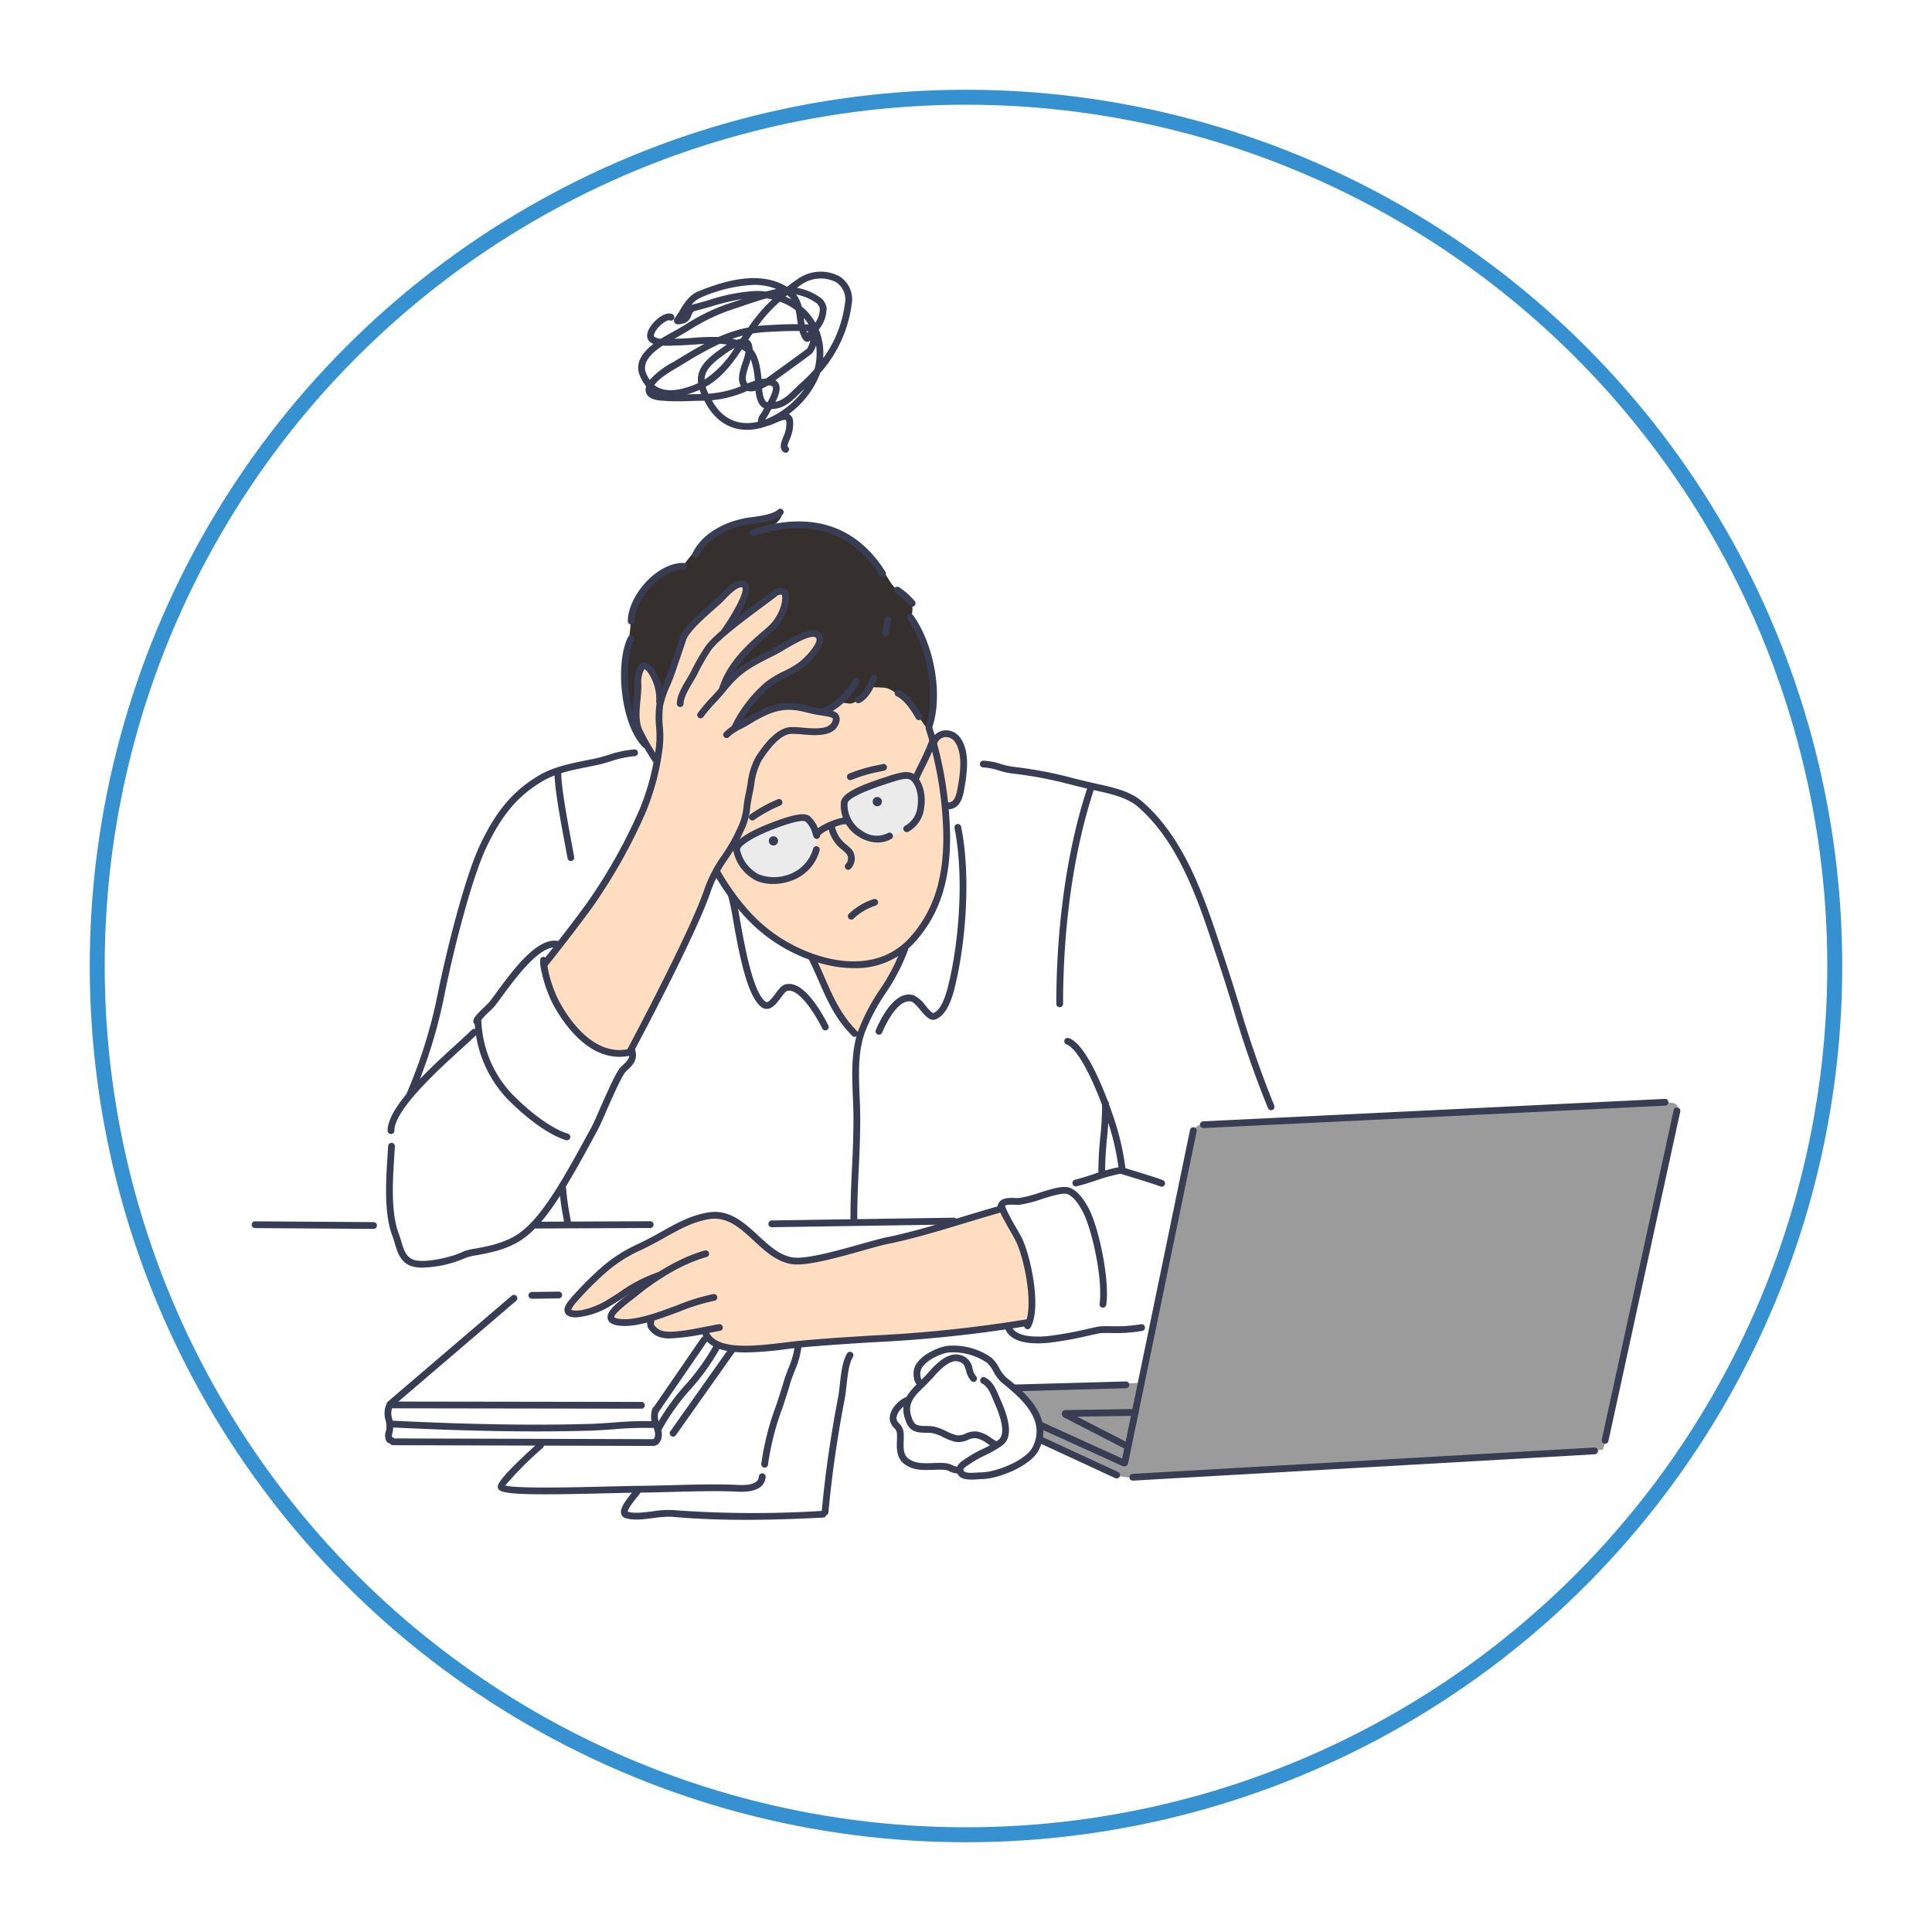 <svg xmlns="http://www.w3.org/2000/svg" xmlns:xlink="http://www.w3.org/1999/xlink" width="387.47" height="387.47" viewBox="0 0 387.47 387.47">
  <defs>
    <filter id="楕円形_122" x="0" y="0" width="387.47" height="387.47" filterUnits="userSpaceOnUse">
      <feOffset dy="3" input="SourceAlpha"/>
      <feGaussianBlur stdDeviation="6" result="blur"/>
      <feFlood flood-color="#212240" flood-opacity="0.18"/>
      <feComposite operator="in" in2="blur"/>
      <feComposite in="SourceGraphic"/>
    </filter>
    <clipPath id="clip-path">
      <rect id="長方形_7287" data-name="長方形 7287" width="286.514" height="250.329" fill="none"/>
    </clipPath>
  </defs>
  <g transform="matrix(1, 0, 0, 1, 0, 0)" filter="url(#楕円形_122)">
    <g id="楕円形_122-2" data-name="楕円形 122" transform="translate(18 15)" fill="#fff" stroke="#3591d0" stroke-width="3">
      <circle cx="175.735" cy="175.735" r="175.735" stroke="none"/>
      <circle cx="175.735" cy="175.735" r="174.235" fill="none"/>
    </g>
  </g>
  <g id="グループ_7704" data-name="グループ 7704" transform="translate(50.478 54.48)">
    <g id="グループ_6868" data-name="グループ 6868" clip-path="url(#clip-path)">
      <path id="パス_25315" data-name="パス 25315" d="M134.525,216.139a18.892,18.892,0,0,0,1.854-1.759c1.766-2.355,4.928-5.575,6.594-8.075a129.934,129.934,0,0,0,13.33-24.873,33.391,33.391,0,0,0,1.066-5.311s-3.287-4.178-3.913-6.678c-1.419-5.675-.322-13.157,2.243-18.285,2.865-5.729,8.913-10.186,14.922-11.988,3.922-1.177,6.783-2.49,10.781-.777,4.109,1.761,7.04,7.948,9.833,11.3,1.713,2.055,4.326,3.285,6.642,4.571a60.088,60.088,0,0,1,8.108,5.952,14.682,14.682,0,0,1,4.767,6.629c.214.538,1.814,4.829,1.814,4.829a10.48,10.48,0,0,1,.922-.762,3.206,3.206,0,0,1,4.528,1.025c1.47,1.96,1.274,8.172.115,11.2a3.119,3.119,0,0,1-2.569,2.15s.1,2.766.1,3.392a54.739,54.739,0,0,1-.41,8.992c-1.215,8.5-3.353,16.749-7.8,23.869a72.389,72.389,0,0,1-6.383,9.056c-.856,1-2.265,2.139-3.709,1.9-2.448-.408-3.991-2.14-6.038-3.278-6.791-3.773-11.781-10.831-18.112-15.352-1.6-1.14-5.415-5.434-7.417-5.434-.327,0-.723,1.357-.863,1.639-.852,1.705-1.666,3.341-2.415,5.089-1.821,4.25-4.86,7.924-6.555,12.162a57.294,57.294,0,0,1-4.429,7.279,25.048,25.048,0,0,1-4.369-.379c-4.989-1.247-9.731-8.451-11.366-12.92s-1.269-5.159-1.269-5.159" transform="translate(-76.136 -77.88)" fill="#ffddc0" fill-rule="evenodd"/>
      <path id="パス_25316" data-name="パス 25316" d="M233.066,432.849s-2.886.81-3.709,1.029c-2.825.749-5.557,1.686-8.289,2.659-6.032,2.148-11.507,2.755-17.609,4.677-2.575.81-7.756,2.19-10.462,2.245-4.1.083-5.758-1.781-8.9-4.483-1.841-1.581-3.577-3.773-6.044-4.439a10.987,10.987,0,0,0-7.732.557c-2.5,1.013-5.368,3.023-8.441,4.723-4.527,2.5-9.229,5.03-11.663,8.376-1.079,1.485-3.225,2.625-4.122,4.26-.246.447.156,1.246.681,1.727.607.557,2.093,0,2.74-.23a41.353,41.353,0,0,0,5.914-2.642c.6-.324,4.376-2.549,4.376-2.549s-5.674,4.652-4.735,6.518c.866,1.718,7.179-.167,7.179-.167s1.044,2.974,2.54,3.141a30.232,30.232,0,0,0,8.693-.847s.767,1.833,1.385,2.125c1.961.932,2.223,1.391,4.4,1.556,6.949.531,12.033-1.011,18.918-1.416,7.274-.429,16.953-1.054,23.159-1.437,6.071-.376,17.357-2.533,17.357-2.533s.6-6.813.431-7.938a40,40,0,0,0-2.594-8.87,33.784,33.784,0,0,0-3.462-6.043" transform="translate(-82.661 -245.039)" fill="#ffddc0" fill-rule="evenodd"/>
      <path id="パス_25317" data-name="パス 25317" d="M115.255,220.3s-6.586,1.784-10.965,2.866-10.246,2.494-13.6,5.292c-5.316,4.43-8.329,11.7-10.945,17.98-1.88,4.513-2.3,9.378-3.769,14.22-.778,2.559-2.016,9.512-2.945,13.4A120.05,120.05,0,0,1,68.1,289.469l-3.181,4.157s-.666,4-.826,6.232c-.272,3.823-.945,12.812.418,16.448,1,2.657,1.09,6.548,4.4,7.493,4.118,1.177,8.881-1.9,12.908-2.707,4.329-.866,7.515-2.107,10.735-5.363,6.176-6.245,11.057-16.664,14.4-23.351,1.267-2.537,3.241-5.685,4.332-8.142a29.8,29.8,0,0,0,.61-3.144s-4.916.021-6.145-.471c-4.346-1.739-6.8-5.812-8.811-9.827a63.088,63.088,0,0,1-2.322-7.129l5.485-7.1s10.257-16,14.345-24.173c1.271-2.542,2.864-9.709,2.864-9.709Z" transform="translate(-36.053 -124.713)" fill="#fff" fill-rule="evenodd"/>
      <path id="パス_25318" data-name="パス 25318" d="M174.066,278.091s-2.783,5.858-2.957,6.376c-1.411,4.234-3.415,7.591-5.413,11.586-2.694,5.388-6.184,12.66-9.256,17.726-3.992,6.582-7.622,10.916-11.415,17.744-1.194,2.149-2.189,9.219-2.189,9.219l1.371,7.677,4.659.387,17.8-.318s4.441-1.824,7.361-1.859a5.548,5.548,0,0,1,4.319,1.719l42.918-.058,10.011-3.062a38.251,38.251,0,0,1,3.357,6.457c1.2,3.322,2.517,7.639,2.517,10.411a55.1,55.1,0,0,1-.635,6.072l-4.207.834a10.205,10.205,0,0,0,3.294,2.381c1.469.436,5.875.068,8.933-.361,2.512-.351,5.037-1.426,7.181-1.426,3.3,0,9.684-.048,9.684-.048s1.776-8.421,2.218-10.368c.591-2.6,3.437-18.018,3.437-18.018L254.9,337.4l-3.553,1.172s.058-3.922.2-4.677c.45-2.338.821-8.669.821-8.669s-16.3-24.38-28.356-30.407c-2.216-1.109-4.37-3.044-6.746-3.52-.256-.051-5.535,2.237-5.535,2.237s-2.216,4.444-2.53,5.279c-.959,2.558-3.4,4.9-4.472,7.406-.289.673-2.347,4.362-2.347,4.362a25.29,25.29,0,0,1-3.886-4.4c-2.282-3.449-5-11.033-5-11.033s-5.354-2.842-7.352-3.841c-4.678-2.339-12.077-13.218-12.077-13.218" transform="translate(-80.861 -157.429)" fill="#fff" fill-rule="evenodd"/>
      <path id="パス_25319" data-name="パス 25319" d="M300.179,267.832c0-1.94-.069-1.125,2.146-4.631a78.669,78.669,0,0,0,6.233-11.532c1.272-3.244.533-15.644.533-15.644a2.557,2.557,0,0,0,2.5-1.725c.373-1.3,1.109-6.776,1.109-6.776s3.377-.082,4.148-.082a37.556,37.556,0,0,1,5.234.965c2.8.473,5.335.727,7.743,1.375,7.3,1.966,14.988,2.752,18.725,6.119,3.794,3.418,6.91,10.935,9.686,15.1,2.334,3.5,5.09,12.63,6.529,16.629,2.128,5.911,2.927,9.533,5.05,15.475.407,1.14,5.156,15.746,5.156,15.746s-2.8.41-6.2.558c-4.191.182-9.216.2-10.042,1.328-.307.42-2.494,12.64-2.494,12.64l-11.824-4.805-.948-5.633-2.13-5.579s-4.22-1.338-5.685-1.965a30.172,30.172,0,0,1-7.116-4.631c-10.652-8.877-17.382-14.448-23.385-26.453Z" transform="translate(-169.933 -128.756)" fill="#fff" fill-rule="evenodd"/>
      <path id="パス_25320" data-name="パス 25320" d="M233.452,154.9s.935-3.978,1.066-4.629c.695-3.477-.066-6.005-.9-9.436-.574-2.357-3.6-8.492-3.6-8.492s.747-2.358-.151-3.385a24.149,24.149,0,0,0-2.992-2.6c-1.36-1.118-2.439-4.42-5.258-6.769-3.341-2.783-7.935-5.746-12.219-5.746-1.476,0-9.021,1.212-7.763.482,2.677-1.553,2.758-3.186,2.222-3.186-.24,0-3.03,1.141-3.266,1.178a38.164,38.164,0,0,0-8.247,2.141c-4.112,1.762-7.981,7.4-7.981,7.4a4.038,4.038,0,0,0-1.731.3c-3.078,1.368-4.118.673-5.736,3.64-.889,1.629-2.685,3.765-2.856,5.541-.325,3.359-.913,7.969-1.278,13.23a24.333,24.333,0,0,0,1.451,8.744,14.315,14.315,0,0,0,1.414,2.767s-1.072-4.455-1.042-4.849c.186-2.408.15-4.8.45-7.194.116-.93.361-3.111,1.8-2.248,1.566.939,1.926,3.147,2.57,4.689.057.138.669,1.734.706,1.734.428,0,3.23-9.772,3.925-11.46.771-1.874,6.282-7.421,8.266-9.075,1.09-.908,1.583-1.866,3.095-1.946.8-.043,1.048.974,1.028,1.541a14.459,14.459,0,0,1-1.8,5.4c-.192.407-.377.817-.578,1.221-.1.206,4.076-3.624,6.872-5.46.669-.439,2.419-1.738,3.275-1.348.994.451.379,2.855.193,3.468-1.183,3.906-4.028,4.992-6.76,7.894-.718.762-2.556,3.124-3.159,3.968-.249.348-1.212,2.718-1.212,2.718s6.547-4.786,7.017-5c1.727-.771,3.126-2,6.042-3.1,1.122-.42,2.894-1.76,4.135-1.569.595.092,1.48.826,1.47,1.1-.058,1.689-2.491,4.145-3.678,5.157-2.688,2.293-4.716,1.928-7.381,4.212a35.647,35.647,0,0,0-3.895,4.629c-.092.122-2.021,3.527-2.021,3.527a22.218,22.218,0,0,0,3.05-1.763,14.205,14.205,0,0,1,6.025-2.131,13.723,13.723,0,0,1,6.209.625,9.413,9.413,0,0,0,2.718.4l2.719-2.021a10.676,10.676,0,0,0,2.274.354c1.964-.393,4.082-3.293,4.082-3.293s2.385.039,2.918.146c3.392.678,8.508,8.488,8.508,8.488" transform="translate(-97.789 -62.921)" fill="#352f2d" fill-rule="evenodd"/>
      <path id="パス_25321" data-name="パス 25321" d="M224.284,258.883c-1.336,1.371,2.223,4.633,3.417,5.351,3.045,1.826,7.9.453,10.31-1.953,2.024-2.024,3.573-8.368-.664-9.215a8.272,8.272,0,0,0-3.358.546,21.312,21.312,0,0,0-9.7,5.272" transform="translate(-126.802 -143.233)" fill="#ebebeb" fill-rule="evenodd"/>
      <path id="パス_25322" data-name="パス 25322" d="M274.259,238.391c-1.241.608.053,3.656.625,4.569a6.51,6.51,0,0,0,7.732,2.851c3.907-1.465,6.728-3.646,6.209-8.318-.108-.965-.655-3.692-1.914-3.945-3.293-.658-8.109,1.788-10.817,3.593-.512.341-1.339,1.006-1.835,1.25" transform="translate(-154.966 -132.151)" fill="#ebebeb" fill-rule="evenodd"/>
      <path id="パス_25323" data-name="パス 25323" d="M366.373,440.24s-18.827,1.067-25.027,1.067c-1.746,0-9.426.05-9.426.05L331.814,444s25.4,12.972,29.115,14.646c3.908,1.762,14.781-.407,22.444-.407,7.535,0,22.683-1.246,35.735-2.034,20.726-1.252,39.534-2.3,39.711-2.562,1.051-1.576,15.036-67.825,15.036-67.825.245-2.377-1.69-1.664-5.654-1.647-8.6.036-26.7,1.194-44.128,2.075-21.619,1.093-42.313,1.949-43.764,1.949-2.347,0-3.082.438-3.7,1.707Z" transform="translate(-187.842 -217.418)" fill="#9b9b9b" fill-rule="evenodd"/>
      <path id="パス_25324" data-name="パス 25324" d="M62.852,493.837c1.751-.052-.583,8.222.434,6.942.51-.64,20.783.555,20.783.555,3.022.03,9.371.088,9.371.088s-8.2,8.178-7.81,8.519c.7.607,4.061,1.335,10.6,1.007,3.954-.2,16.7-.291,16.7-.291s-3.37,4.22-2.59,4.759c1.54,1.067,4.788,0,8.743.056,5.281.072,11.4.822,17.149.805a109.783,109.783,0,0,0,14.14-.915c.426-.157,2.066-15.416,3.833-25.487a33.187,33.187,0,0,1,2.683-9.112s-24.849,2.608-24.975,2.2c0,0-1.838-.669-2.179-.871a30.111,30.111,0,0,1-3.675-3.255,13.659,13.659,0,0,1-2.209.386c-1.85-.082-4.155.4-5.961.316-2.5-.112-2.665-3.051-2.665-3.051s-4.364,1.445-5.5.844c-1.717-.909-2.82-.768-1.9-2.423.094-.169,3.832-4.233,3.763-4.359a35.226,35.226,0,0,0-3.246,2.211,13.485,13.485,0,0,1-4.45,2.153c-1.064.332-3.055,1.49-3.944.964-1.011-.6-1.415-1.247-.75-2.37.235-.4,1.779-2.2,1.779-2.2s-9.16-.168-11.873.527a8.364,8.364,0,0,0-2.51,1.59" transform="translate(-35.581 -266.38)" fill="#fff" fill-rule="evenodd"/>
      <path id="パス_25325" data-name="パス 25325" d="M126.936,507.49l.47.236Z" transform="translate(-71.859 -287.294)" fill="#d7d7d7" fill-rule="evenodd"/>
      <path id="パス_25326" data-name="パス 25326" d="M128.018,505.254l.94-.47Z" transform="translate(-72.472 -285.762)" fill="#d7d7d7" fill-rule="evenodd"/>
      <path id="パス_25327" data-name="パス 25327" d="M302.374,504.884s-.729-3.15-.073-3.951a9.306,9.306,0,0,1,6.953-3.221,12.225,12.225,0,0,1,6.111,1.72c1.489.744,2.016,2.54,3.038,3.732,3.171,3.7,10.721,8.648,7.172,14.455a8.949,8.949,0,0,1-2.305,2.341c-2.222,1.636-7.377,4.022-10.21,3.55-2.351-.391-4.291-1.5-6.733-1.9-2.176-.363-5.233.4-6.953-1.317-1.391-1.391-.614-3.585-.951-5.27a4.2,4.2,0,0,0-1.025-1.5c-.656-.82-.193-2.813.292-3.623.89-1.482,2.5-2.412,3.549-3.806.266-.354,1.135-1.208,1.135-1.208" transform="translate(-168.175 -281.75)" fill="#fff" fill-rule="evenodd"/>
      <path id="パス_25328" data-name="パス 25328" d="M241.489,258.194a24.462,24.462,0,0,1-5.514-.668,32.6,32.6,0,0,1-16.572-9.918,47.34,47.34,0,0,1-6.075-8.536.679.679,0,0,1,1.2-.642,46.833,46.833,0,0,0,5.878,8.26,31.251,31.251,0,0,0,15.88,9.514c4.811,1.123,11.585,1.291,16.527-4.263,4.633-5.2,6.734-11.754,6.612-20.615a74.606,74.606,0,0,0-3.518-21.092.679.679,0,0,1,1.289-.424,75.989,75.989,0,0,1,3.587,21.5c.128,9.222-2.083,16.065-6.954,21.538a15.892,15.892,0,0,1-12.337,5.35" transform="translate(-120.721 -118.51)" fill="#383d54"/>
      <path id="パス_25329" data-name="パス 25329" d="M270.444,264.179a.679.679,0,0,1-.516-1.12,1.632,1.632,0,0,0,.243-2,9.449,9.449,0,0,0-.956-.895,7.425,7.425,0,0,1-2.8-4.572.679.679,0,1,1,1.318-.327,6.136,6.136,0,0,0,2.361,3.866,10.765,10.765,0,0,1,1.086,1.022,2.944,2.944,0,0,1-.223,3.785.676.676,0,0,1-.516.238" transform="translate(-150.809 -144.217)" fill="#383d54"/>
      <path id="パス_25330" data-name="パス 25330" d="M276.256,294.087a.679.679,0,0,1-.5-1.141,12.958,12.958,0,0,1,4.954-2.954.679.679,0,0,1,.478,1.272,11.685,11.685,0,0,0-4.437,2.606.677.677,0,0,1-.5.217" transform="translate(-156.006 -164.142)" fill="#383d54"/>
      <path id="パス_25331" data-name="パス 25331" d="M230.511,248.055a.679.679,0,0,1-.421-1.212,28.9,28.9,0,0,1,5.381-2.982l.114-.052a.679.679,0,0,1,.569,1.233l-.114.053a28.412,28.412,0,0,0-5.11,2.815.676.676,0,0,1-.419.146" transform="translate(-130.109 -137.986)" fill="#383d54"/>
      <path id="パス_25332" data-name="パス 25332" d="M275.824,230.8a.679.679,0,0,1-.28-1.3,30.737,30.737,0,0,1,5.972-1.745c.333-.071.606-.129.8-.176a.679.679,0,1,1,.322,1.319c-.2.049-.489.111-.837.185a29.646,29.646,0,0,0-5.695,1.654.685.685,0,0,1-.28.06" transform="translate(-155.761 -128.823)" fill="#383d54"/>
      <path id="パス_25333" data-name="パス 25333" d="M317.372,227.824c-.111,0-.226-.006-.344-.017a.679.679,0,0,1,.129-1.351c1.121.1,1.663-.649,2.051-2.781.406-2.216,1.25-6.826-.517-9.342a2.167,2.167,0,0,0-1.97-.972,1.952,1.952,0,0,0-1.6,1.254.679.679,0,0,1-1.242-.55,3.3,3.3,0,0,1,2.707-2.056,3.533,3.533,0,0,1,3.214,1.543c1.84,2.62,1.444,6.531.742,10.367-.216,1.189-.713,3.905-3.173,3.905" transform="translate(-177.657 -120.01)" fill="#383d54"/>
      <path id="パス_25334" data-name="パス 25334" d="M263.424,195.155a.679.679,0,0,1-.215-1.324c2.474-.824,5.077-3.564,6.163-5.738a.679.679,0,0,1,1.215.607c-1.194,2.387-4.035,5.45-6.949,6.421a.7.7,0,0,1-.215.034" transform="translate(-148.742 -106.269)" fill="#383d54"/>
      <path id="パス_25335" data-name="パス 25335" d="M279.551,192.1a.679.679,0,0,1-.3-1.286c1.324-.663,2.208-2.565,2.757-3.939a.679.679,0,1,1,1.261.5c-.685,1.714-1.691,3.791-3.41,4.65a.682.682,0,0,1-.3.072" transform="translate(-157.871 -105.549)" fill="#383d54"/>
      <path id="パス_25336" data-name="パス 25336" d="M302.043,199.363a.679.679,0,0,1-.59-.342c-.936-1.638-2.225-3.627-3.9-4.465a.679.679,0,1,1,.608-1.215c1.988,1,3.375,3.089,4.47,5.006a.68.68,0,0,1-.253.927.669.669,0,0,1-.336.089" transform="translate(-168.235 -109.411)" fill="#383d54"/>
      <path id="パス_25337" data-name="パス 25337" d="M307.375,181.29a.716.716,0,0,1-.215-.034.68.68,0,0,1-.43-.86c1.967-5.9.283-15.569-3.678-21.115a.679.679,0,0,1,1.106-.789c4.25,5.95,5.982,15.969,3.862,22.333a.68.68,0,0,1-.645.464" transform="translate(-171.489 -89.563)" fill="#383d54"/>
      <path id="パス_25338" data-name="パス 25338" d="M300.5,149.638a.677.677,0,0,1-.522-.244,13.009,13.009,0,0,0-2.829-2.513.679.679,0,0,1,.754-1.13,14.372,14.372,0,0,1,3.118,2.773.679.679,0,0,1-.522,1.114" transform="translate(-168.046 -82.446)" fill="#383d54"/>
      <path id="パス_25339" data-name="パス 25339" d="M256.79,126.61a.679.679,0,0,1-.577-.318c-6.987-11.146-17.57-10.446-25.216-7.9a.679.679,0,0,1-.43-1.289c8.111-2.7,19.34-3.428,26.8,8.465a.679.679,0,0,1-.575,1.04" transform="translate(-130.263 -65.357)" fill="#383d54"/>
      <path id="パス_25340" data-name="パス 25340" d="M204.348,119.413a.679.679,0,0,1-.607-.982c2.172-4.345,7.263-6.509,11.3-7.086l.524-.073c1.52-.2,4.349-.587,5.26-1.5a.679.679,0,0,1,.961.96c-1.14,1.139-3.609,1.556-6.04,1.884l-.512.07c-3.7.529-8.344,2.475-10.281,6.349a.679.679,0,0,1-.608.376" transform="translate(-115.299 -62.032)" fill="#383d54"/>
      <path id="パス_25341" data-name="パス 25341" d="M174.527,146.99a.679.679,0,0,1-.679-.679c0-4.89,5.614-11.693,11.141-11.693a.679.679,0,1,1,0,1.358c-4.63,0-9.783,6.16-9.783,10.334a.679.679,0,0,1-.679.679" transform="translate(-98.417 -76.208)" fill="#383d54"/>
      <path id="パス_25342" data-name="パス 25342" d="M175.611,190.726a.677.677,0,0,1-.48-.2c-4.52-4.52-5.641-16.8-3.021-22.041a.679.679,0,1,1,1.215.609c-2.331,4.66-1.253,16.452,2.767,20.472a.679.679,0,0,1-.48,1.159" transform="translate(-96.645 -95.169)" fill="#383d54"/>
      <path id="パス_25343" data-name="パス 25343" d="M292.093,163.4a.665.665,0,0,1-.151-.017.679.679,0,0,1-.512-.813,10.459,10.459,0,0,0,.165-1.1,8.807,8.807,0,0,1,.3-1.645.679.679,0,0,1,1.295.41,7.8,7.8,0,0,0-.243,1.393,11.7,11.7,0,0,1-.189,1.24.68.68,0,0,1-.661.529" transform="translate(-164.971 -90.214)" fill="#383d54"/>
      <path id="パス_25344" data-name="パス 25344" d="M213.473,185.876a.679.679,0,0,1-.607-.983,27.362,27.362,0,0,1,6.648-8.673,19.106,19.106,0,0,1,3.8-2.314,18.763,18.763,0,0,0,2.983-1.734c1.615-1.211,3.881-3.9,3.519-4.8a.435.435,0,0,0-.285-.283c-1.171-.4-4.365,1.5-6.084,2.513-.624.369-1.172.693-1.585.9l-1.124.574c-4.356,2.219-6.159,3.137-9.331,7.1-.422.527-1.01,1.165-1.633,1.842a34,34,0,0,0-2.621,3.07.679.679,0,1,1-1.111-.781,35.034,35.034,0,0,1,2.732-3.209c.607-.658,1.18-1.28,1.572-1.77,3.356-4.194,5.367-5.219,9.774-7.464l1.12-.572c.394-.2.918-.513,1.515-.865,2.988-1.766,5.594-3.186,7.213-2.63a1.788,1.788,0,0,1,1.108,1.065c.974,2.435-3.916,6.357-3.965,6.394a19.979,19.979,0,0,1-3.19,1.862,17.762,17.762,0,0,0-3.544,2.151,25.955,25.955,0,0,0-6.294,8.231.679.679,0,0,1-.608.375" transform="translate(-116.57 -93.791)" fill="#383d54"/>
      <path id="パス_25345" data-name="パス 25345" d="M197.183,170.054a.679.679,0,0,1-.679-.679c0-1.6,1.086-3.421,2.044-5.031.321-.538.624-1.048.836-1.471A41.427,41.427,0,0,1,202.171,158c1.571-2.354,7.287-6.583,11.071-9.382,1.213-.9,2.171-1.606,2.558-1.938a2.675,2.675,0,0,1,2.225-.435,1.206,1.206,0,0,1,.848.866c.531,2.124-.715,5.418-2.836,7.5-.39.382-.91.832-1.512,1.352-2.54,2.193-6.789,5.863-8.25,10.789a.679.679,0,0,1-1.3-.385c1.573-5.309,6.012-9.142,8.664-11.433.584-.505,1.089-.941,1.449-1.293,1.895-1.859,2.8-4.63,2.489-6.116a1.538,1.538,0,0,0-.892.186c-.423.362-1.35,1.049-2.633,2-3.482,2.575-9.31,6.886-10.748,9.043a39.719,39.719,0,0,0-2.7,4.73c-.234.467-.549,1-.883,1.558-.826,1.387-1.854,3.114-1.854,4.336a.679.679,0,0,1-.679.679" transform="translate(-111.242 -82.74)" fill="#383d54"/>
      <path id="パス_25346" data-name="パス 25346" d="M134.675,220.234a.679.679,0,0,1-.53-1.1c.049-.062,5.006-6.251,8.9-11.611A107.011,107.011,0,0,0,153.7,188.551a48.679,48.679,0,0,0,3.238-12.48,19.672,19.672,0,0,0,.019-3.951,19.805,19.805,0,0,1,.066-4.443,21.13,21.13,0,0,1,1.46-4.307c.361-.865.734-1.759,1.018-2.606s.612-1.811.937-2.766c.46-1.349.919-2.693,1.257-3.727.663-2.031,4.012-4.977,6.227-6.927.625-.55,1.165-1.025,1.447-1.31l.357-.371c1.194-1.25,3-3.141,4.673-2.862a1.436,1.436,0,0,1,1.134.87c.85,2.028-2.7,7.434-4.26,9.665a.679.679,0,0,1-1.113-.78c2.345-3.345,4.527-7.386,4.119-8.36-.011-.026-.017-.041-.1-.055-.983-.167-2.719,1.675-3.468,2.459-.139.145-.265.276-.374.387-.316.319-.846.785-1.516,1.375-1.976,1.739-5.285,4.65-5.834,6.329-.338,1.039-.8,2.389-1.262,3.744-.325.952-.651,1.907-.935,2.759-.3.893-.682,1.81-1.051,2.7a19.866,19.866,0,0,0-1.373,4.007,18.443,18.443,0,0,0-.05,4.138,20.915,20.915,0,0,1-.03,4.226,49.933,49.933,0,0,1-3.334,12.823,108.493,108.493,0,0,1-10.8,19.231c-3.91,5.388-8.886,11.6-8.936,11.663a.674.674,0,0,1-.53.255" transform="translate(-75.856 -80.825)" fill="#383d54"/>
      <path id="パス_25347" data-name="パス 25347" d="M180.739,200.811a.677.677,0,0,1-.57-.309,53.735,53.735,0,0,1-3.443-6.035c-.807-2.016-.591-4.3-.382-6.509.091-.954.176-1.855.176-2.7v-.177a6.186,6.186,0,0,1,.889-3.944,1.34,1.34,0,0,1,1.635-.422c1.745.729,3.486,5.08,3.158,7.891a.679.679,0,1,1-1.349-.158,9.464,9.464,0,0,0-1.782-6c-.326-.394-.546-.494-.6-.5a5.383,5.383,0,0,0-.594,3.125v.18c0,.912-.092,1.888-.182,2.832-.194,2.048-.394,4.165.291,5.877a54.249,54.249,0,0,0,3.32,5.8.679.679,0,0,1-.568,1.049" transform="translate(-99.721 -102.234)" fill="#383d54"/>
      <path id="パス_25348" data-name="パス 25348" d="M173.933,270.042a.679.679,0,0,1-.6-1c.128-.237,12.746-23.8,15.595-32.436a27.437,27.437,0,0,1,3.5-6.637,33.047,33.047,0,0,0,3.068-5.405,12.079,12.079,0,0,0,1.2-4.149,28.972,28.972,0,0,1,.536-3.2c.108-.5.2-1.044.3-1.612a14.4,14.4,0,0,1,1.654-5.359c1.133-1.714,3.79-5.73,6.923-5.969a16.793,16.793,0,0,1,2.4.1c2.432.21,5.458.47,6.057-1.347.091-.277.087-.435.054-.491-.162-.265-1.23-.433-2.172-.582a28.411,28.411,0,0,1-3.134-.626c-4.53-1.222-7.174-.239-11.748,2.588-.245.152-.62.35-1.046.574a10.552,10.552,0,0,0-2.64,1.689.68.68,0,0,1-1.134-.75,9.272,9.272,0,0,1,3.142-2.141c.393-.207.738-.387.964-.527,4.092-2.529,7.408-4.206,12.816-2.744a27.448,27.448,0,0,0,2.992.6c1.527.24,2.63.414,3.12,1.215a1.871,1.871,0,0,1,.076,1.624c-.935,2.835-4.708,2.511-7.463,2.274a15.64,15.64,0,0,0-2.176-.1c-2.47.188-4.87,3.816-5.894,5.365a13.507,13.507,0,0,0-1.449,4.841c-.1.589-.2,1.155-.314,1.671a27.6,27.6,0,0,0-.513,3.064,13.288,13.288,0,0,1-1.3,4.519,34.221,34.221,0,0,1-3.185,5.624,26,26,0,0,0-3.351,6.315c-2.885,8.753-15.166,31.682-15.687,32.654a.682.682,0,0,1-.6.358" transform="translate(-98.081 -112.927)" fill="#383d54"/>
      <path id="パス_25349" data-name="パス 25349" d="M149.2,336.77c-7.278,0-12.1-8.2-13.509-10.941a27.85,27.85,0,0,1-2.037-5.859c-.066-.263-.636-2.589-.157-3.054a.684.684,0,0,1,.66-.166.771.771,0,0,1,.491.538.688.688,0,0,1,.012.277c.049.469.232,1.754.312,2.074a26.693,26.693,0,0,0,1.928,5.572c1.448,2.82,6.773,11.873,14.459,9.927a.679.679,0,0,1,.332,1.317,10.142,10.142,0,0,1-2.491.316" transform="translate(-75.466 -179.3)" fill="#383d54"/>
      <path id="パス_25350" data-name="パス 25350" d="M121.544,369.457a.681.681,0,0,1-.2-.031c-5.1-1.6-10.7-7.19-11.771-8.293a24.092,24.092,0,0,1-6.549-15.568.679.679,0,0,1,.677-.681h0a.679.679,0,0,1,.679.677,22.643,22.643,0,0,0,6.166,14.626c1.029,1.062,6.411,6.439,11.2,7.942a.679.679,0,0,1-.2,1.327" transform="translate(-58.321 -195.241)" fill="#383d54"/>
      <path id="パス_25351" data-name="パス 25351" d="M103.119,326.131a.71.71,0,0,1-.675-.719c0-.677.726-1.449,2.267-2.932.41-.394.8-.768.951-.958.4-.5.9-1.178,1.473-1.961,3.277-4.46,8.221-11.205,12.422-10.234a.679.679,0,1,1-.306,1.322c-3.323-.753-8.329,6.053-11.021,9.716-.589.8-1.1,1.5-1.506,2.005a14.45,14.45,0,0,1-1.07,1.088,12.331,12.331,0,0,0-1.861,2.033.641.641,0,0,1-.674.64" transform="translate(-57.994 -175.059)" fill="#383d54"/>
      <path id="パス_25352" data-name="パス 25352" d="M63.509,371.083a.679.679,0,0,1-.679-.679c0-4.783,8.369-12.405,13.908-17.449,1.231-1.121,2.294-2.09,2.984-2.779a.679.679,0,0,1,.96.96c-.712.712-1.787,1.69-3.03,2.823-4.705,4.285-13.464,12.261-13.464,16.445a.679.679,0,0,1-.679.679" transform="translate(-35.569 -198.125)" fill="#383d54"/>
      <path id="パス_25353" data-name="パス 25353" d="M72.144,290.8a.679.679,0,0,1-.626-.942,98.852,98.852,0,0,0,6.291-20.213c1.692-8.344,5.351-23.164,8.5-29.79,3.246-6.834,6.7-10.861,11.908-13.9,2.8-1.636,6.339-2.345,9.457-2.97.624-.125,1.238-.249,1.834-.376.682-.146,1.537-.4,2.443-.665a21.745,21.745,0,0,1,5.3-1.126.679.679,0,1,1,0,1.358,21.081,21.081,0,0,0-4.914,1.071c-.931.275-1.811.534-2.542.691-.6.129-1.221.253-1.852.379-3.161.634-6.43,1.289-9.04,2.811-4.954,2.891-8.247,6.747-11.365,13.311-2.77,5.83-6.319,19.242-8.394,29.478a100.168,100.168,0,0,1-6.371,20.469.68.68,0,0,1-.626.416" transform="translate(-40.457 -125.005)" fill="#383d54"/>
      <path id="パス_25354" data-name="パス 25354" d="M69.432,402.651a6.912,6.912,0,0,1-2.333-.329c-2.127-.787-2.724-2.8-3.251-4.583-.142-.48-.283-.957-.453-1.4-1.74-4.569-1.315-11.12-.974-16.384l.108-1.7a.7.7,0,0,1,.719-.637.681.681,0,0,1,.638.719l-.109,1.71c-.333,5.133-.748,11.519.888,15.812.182.478.334.988.486,1.5.479,1.617.931,3.144,2.419,3.7,2.111.782,7.649-.441,10.01-1.622A10.72,10.72,0,0,1,80,398.834c2.432-.444,6.108-1.115,8.926-3.164,4.533-3.3,8.7-10.655,14.546-21.507.258-.479.806-1.729,1.441-3.178,1.9-4.328,3.417-7.709,4.312-8.6.14-.14.287-.279.436-.417.958-.9,1.479-1.46,1.082-2.651a.68.68,0,0,1,1.29-.43c.691,2.076-.543,3.23-1.444,4.073-.137.128-.273.256-.4.386-.787.785-2.817,5.418-4.03,8.188-.673,1.535-1.2,2.748-1.489,3.276-5.931,11.016-10.176,18.5-14.942,21.961-3.068,2.232-6.927,2.936-9.482,3.4a11.7,11.7,0,0,0-2.052.47,23.035,23.035,0,0,1-8.757,2.01" transform="translate(-35.163 -202.904)" fill="#383d54"/>
      <path id="パス_25355" data-name="パス 25355" d="M216.92,490.82c-4.006,0-7.551-.786-8.706-3.688a.679.679,0,0,1,1.263-.5c1.537,3.868,9.519,2.894,15.347,2.186,1.064-.13,2.058-.251,2.933-.333,4.819-.452,9.586-.75,14.2-1.039a270.354,270.354,0,0,0,31.561-3.313.679.679,0,1,1,.235,1.337,271.285,271.285,0,0,1-31.712,3.332c-4.6.289-9.354.586-14.152,1.037-.865.08-1.847.2-2.9.328a68.659,68.659,0,0,1-8.069.657" transform="translate(-117.845 -274.064)" fill="#383d54"/>
      <path id="パス_25356" data-name="パス 25356" d="M187.381,487.588a6.549,6.549,0,0,1-2.039-.259,4.152,4.152,0,0,1-2.359-1.844,2.1,2.1,0,0,1-.047-1.682.679.679,0,0,1,1.267.492.738.738,0,0,0,.01.615,2.808,2.808,0,0,0,1.565,1.134c1.727.585,6.117-.289,9.022-.869.963-.192,1.8-.359,2.412-.451a.68.68,0,0,1,.2,1.344c-.592.089-1.411.252-2.349.439a44.376,44.376,0,0,1-7.685,1.081" transform="translate(-103.475 -273.639)" fill="#383d54"/>
      <path id="パス_25357" data-name="パス 25357" d="M167.932,467.548a9.008,9.008,0,0,1-1.446-.109c-1.127-.18-1.788-.623-1.963-1.316-.353-1.4,1.5-2.945,3.948-4.825.342-.262.652-.5.9-.7,3.482-2.841,8.843-6.567,14.61-8.184a.679.679,0,1,1,.366,1.309c-5.541,1.552-10.735,5.168-14.117,7.928-.256.209-.578.455-.931.726-2.4,1.841-3.565,2.99-3.459,3.415,0,0,.127.19.862.309,3.121.5,7.687-1.2,11.713-2.694a40.675,40.675,0,0,1,7.27-2.249.679.679,0,1,1,.2,1.342,40.043,40.043,0,0,0-7,2.181c-3.8,1.414-7.716,2.869-10.956,2.869" transform="translate(-93.114 -256.101)" fill="#383d54"/>
      <path id="パス_25358" data-name="パス 25358" d="M146.909,454.33a4.346,4.346,0,0,1-1.174-.147,1.467,1.467,0,0,1-1.1-.93c-.284-.859.4-1.75.858-2.34l.132-.173a68.3,68.3,0,0,1,6.1-6.2,29.557,29.557,0,0,1,7.722-4.987c1.065-.527,2.166-1.072,3.426-1.766q.623-.344,1.237-.689c2.942-1.647,5.72-3.2,9.178-3.8,4.338-.745,7.3,1.992,10.163,4.64,2.184,2.018,4.246,3.924,6.849,4.36,2.629.44,9.135-1.388,13.885-2.723,2.026-.569,3.776-1.06,4.9-1.29,4.932-1,10.184-2.586,15.263-4.122,2.431-.735,4.727-1.429,7-2.067a.679.679,0,0,1,.366,1.308c-2.263.635-4.553,1.327-6.978,2.059-5.108,1.544-10.391,3.141-15.385,4.154-1.078.218-2.806.7-4.806,1.265-5.143,1.445-11.542,3.249-14.476,2.753-3-.5-5.313-2.637-7.546-4.7-2.742-2.534-5.327-4.931-9.012-4.3-3.226.555-5.907,2.055-8.744,3.644-.412.231-.827.463-1.245.694-1.287.708-2.4,1.259-3.479,1.793a28.077,28.077,0,0,0-7.412,4.776,66.347,66.347,0,0,0-5.915,6l-.149.2a3.4,3.4,0,0,0-.642,1.075,1.542,1.542,0,0,0,.174.058c1.569.447,4.849-.751,6.611-1.782.955-.559,1.929-1.19,2.871-1.8a29.938,29.938,0,0,1,7.955-4.1.679.679,0,0,1,.366,1.309,28.9,28.9,0,0,0-7.583,3.929c-.955.619-1.942,1.258-2.923,1.833a15.655,15.655,0,0,1-6.493,2.064" transform="translate(-81.843 -244.601)" fill="#383d54"/>
      <path id="パス_25359" data-name="パス 25359" d="M351.173,456.358a.679.679,0,0,1-.584-1.023c1.762-3,.266-12.073-1.644-16.4-.157-.355-.686-1.287-1.247-2.273-1.7-3-2.231-4.008-2.231-4.509a.679.679,0,0,1,1.356-.048,38.663,38.663,0,0,0,2.056,3.885c.6,1.061,1.123,1.978,1.308,2.4,1.805,4.091,3.771,13.895,1.572,17.64a.679.679,0,0,1-.586.335m-4.348-24.208h0Z" transform="translate(-195.571 -244.259)" fill="#383d54"/>
      <path id="パス_25360" data-name="パス 25360" d="M365.852,447.287a.789.789,0,0,1-.1-.007.68.68,0,0,1-.573-.771c.623-4.2-1-12.739-2.82-17.276-.654-1.636-2.164-4.244-3.643-4.725-.968-.309-3.185.387-5.139,1.007a25.221,25.221,0,0,1-4.368,1.123,7.876,7.876,0,0,1-1.045.008c-.663-.026-1.66-.059-1.98.251-.034.033-.123.118-.123.39a.679.679,0,1,1-1.359,0,1.82,1.82,0,0,1,.538-1.367c.735-.71,1.977-.663,2.97-.632a7.138,7.138,0,0,0,.849,0,24.529,24.529,0,0,0,4.108-1.069c2.356-.746,4.585-1.453,5.969-1,2.547.827,4.294,5.036,4.484,5.512,1.878,4.695,3.556,13.571,2.9,17.978a.68.68,0,0,1-.671.58" transform="translate(-195.138 -239.506)" fill="#383d54"/>
      <path id="パス_25361" data-name="パス 25361" d="M354.693,490.123c-4.578,0-6.129-1.646-6.6-3.13a.679.679,0,1,1,1.294-.409c.542,1.717,3.115,2.456,7.25,2.088a71.6,71.6,0,0,0,8.123-1.462c1.385-.306,2.124-.467,2.474-.491.666-.047,1.4-.038,2.177-.031a29.538,29.538,0,0,0,5.979-.4.679.679,0,1,1,.244,1.336,30.706,30.706,0,0,1-6.237.426c-.781-.006-1.456-.014-2.069.027-.266.019-1.242.234-2.275.462a72.347,72.347,0,0,1-8.3,1.488c-.749.067-1.438.1-2.068.1" transform="translate(-197.042 -275.189)" fill="#383d54"/>
      <path id="パス_25362" data-name="パス 25362" d="M380.038,417.733a.679.679,0,0,1-.164-1.338c1.431-.358,2.625-.753,3.778-1.135a36.995,36.995,0,0,1,5.142-1.41.679.679,0,0,1,.249,1.336,35.7,35.7,0,0,0-4.965,1.365c-1.178.39-2.4.792-3.876,1.162a.653.653,0,0,1-.165.02" transform="translate(-214.758 -234.277)" fill="#383d54"/>
      <path id="パス_25363" data-name="パス 25363" d="M395.122,384.025a.679.679,0,0,1-.261-.052c-1.254-.523-7.762-2.469-7.827-2.488a.679.679,0,0,1-.482-.594,50.113,50.113,0,0,0-2.427-10.537c-2.826-8.329-6-14.159-8.08-14.852a.68.68,0,0,1,.43-1.29c3.67,1.224,7.472,11.39,8.935,15.7a52.609,52.609,0,0,1,2.446,10.4c1.505.453,6.391,1.933,7.527,2.406a.679.679,0,0,1-.261,1.306" transform="translate(-212.619 -200.503)" fill="#383d54"/>
      <path id="パス_25364" data-name="パス 25364" d="M394.986,296.156a.679.679,0,0,1-.624-.411,211.761,211.761,0,0,1-7.049-20.274c-.931-3-1.894-6.1-2.871-9.029l-.724-2.186c-3.364-10.185-7.178-21.73-15.39-28.915-2.179-1.907-5.428-2.623-8.294-3.255-.416-.092-.824-.182-1.223-.274-1.239-.285-2.448-.582-3.644-.875a81.441,81.441,0,0,0-11.966-2.3,16.061,16.061,0,0,1-2.862-.63,11.513,11.513,0,0,0-3.084-.6.679.679,0,0,1,0-1.358,12.684,12.684,0,0,1,3.456.647,14.772,14.772,0,0,0,2.619.583,82.591,82.591,0,0,1,12.159,2.333c1.19.291,2.394.586,3.627.871.394.091.8.18,1.209.271,3.026.666,6.456,1.423,8.9,3.559,8.491,7.428,12.366,19.16,15.786,29.51l.723,2.183c.981,2.945,1.946,6.052,2.879,9.057a210.46,210.46,0,0,0,7,20.14.679.679,0,0,1-.624.947" transform="translate(-190.538 -127.971)" fill="#383d54"/>
      <path id="パス_25365" data-name="パス 25365" d="M372.588,281.734a.679.679,0,0,1-.679-.679c0-15.892,2.234-31.344,6.29-43.51a.679.679,0,0,1,1.289.43c-4.012,12.031-6.221,27.331-6.221,43.08a.679.679,0,0,1-.679.679" transform="translate(-210.54 -134.214)" fill="#383d54"/>
      <path id="パス_25366" data-name="パス 25366" d="M143.241,248.423a.68.68,0,0,1-.668-.558c-.125-.694-.276-1.5-.438-2.368-.92-4.915-2.178-11.646-2.178-14.781a.679.679,0,1,1,1.358,0c0,3.008,1.3,9.944,2.155,14.532.163.874.313,1.678.44,2.375a.68.68,0,0,1-.548.79.719.719,0,0,1-.122.01" transform="translate(-79.231 -130.226)" fill="#383d54"/>
      <path id="パス_25367" data-name="パス 25367" d="M143.891,430.694a.68.68,0,0,1-.669-.568c-.1-.6-.194-1.14-.283-1.648a50.731,50.731,0,0,1-.727-5.341.679.679,0,1,1,1.355-.108,49.575,49.575,0,0,0,.71,5.215c.089.511.184,1.055.286,1.659a.681.681,0,0,1-.559.782.7.7,0,0,1-.112.009" transform="translate(-80.506 -239.127)" fill="#383d54"/>
      <path id="パス_25368" data-name="パス 25368" d="M392.028,397.973a.679.679,0,0,1-.679-.679,68.688,68.688,0,0,1,.381-6.867,68.186,68.186,0,0,0,.377-6.811.679.679,0,1,1,1.359,0,69.373,69.373,0,0,1-.384,6.937c-.184,1.988-.375,4.044-.375,6.742a.679.679,0,0,1-.679.679" transform="translate(-221.546 -216.783)" fill="#383d54"/>
      <path id="パス_25369" data-name="パス 25369" d="M277.436,367.311a.679.679,0,0,1-.679-.679c0-3.968.15-7.177.3-10.28s.3-6.3.3-10.267c0-1.38-.056-2.774-.118-4.249-.178-4.374-.363-8.9,1.013-13.025a39.567,39.567,0,0,1,4.382-8.407,39.388,39.388,0,0,0,4.362-8.366.679.679,0,0,1,1.289.43,40.5,40.5,0,0,1-4.5,8.659,37.994,37.994,0,0,0-4.243,8.114c-1.3,3.893-1.118,8.289-.945,12.54.059,1.424.119,2.9.119,4.3,0,3.995-.151,7.216-.3,10.331-.145,3.088-.295,6.281-.295,10.217a.679.679,0,0,1-.679.679" transform="translate(-156.674 -176.384)" fill="#383d54"/>
      <path id="パス_25370" data-name="パス 25370" d="M266.586,332.091a.677.677,0,0,1-.48-.2c-3.376-3.375-5.009-7.1-6.738-11.04-.618-1.41-1.257-2.866-1.99-4.333a.679.679,0,1,1,1.215-.607c.748,1.5,1.395,2.969,2.018,4.394,1.677,3.822,3.26,7.431,6.455,10.625a.679.679,0,0,1-.48,1.159" transform="translate(-145.663 -178.627)" fill="#383d54"/>
      <path id="パス_25371" data-name="パス 25371" d="M239.655,314.292a.678.678,0,0,1-.608-.376c-1.931-3.858-4.945-8.132-7.091-7.536-.277.08-.849.845-1.228,1.35-.771,1.034-1.571,2.1-2.623,2.236a1.783,1.783,0,0,1-1.347-.411c-2.888-2.311-4.434-10.922-5.563-17.209a51.69,51.69,0,0,0-1.046-5.079.679.679,0,0,1,1.289-.43,50.351,50.351,0,0,1,1.094,5.269c.967,5.385,2.586,14.4,5.075,16.389.181.145.284.134.327.125.48-.061,1.19-1.01,1.707-1.7.657-.878,1.225-1.637,1.942-1.842,3.592-1.029,7.268,5.415,8.678,8.234a.679.679,0,0,1-.606.982" transform="translate(-124.608 -162.118)" fill="#383d54"/>
      <path id="パス_25372" data-name="パス 25372" d="M289.042,297.564a.679.679,0,0,1-.624-.946c1.055-2.464,3.909-8.071,7.558-6.978a6.214,6.214,0,0,1,2.4,2.087c.462.545,1.237,1.457,1.543,1.5,1.93-.652,2.87-4.812,3.272-6.589l.043-.191c1.861-8.19,2.881-20.744.964-30.325a.679.679,0,0,1,1.332-.267c1.956,9.778.922,22.562-.971,30.892l-.043.19c-.49,2.17-1.51,6.684-4.215,7.586-1.041.349-1.973-.751-2.96-1.913-.578-.681-1.3-1.529-1.751-1.664-2.123-.64-4.452,2.79-5.918,6.211a.679.679,0,0,1-.624.412" transform="translate(-163.244 -144.53)" fill="#383d54"/>
      <path id="パス_25373" data-name="パス 25373" d="M260.41,256.238a.679.679,0,0,1-.571-1.045c.811-1.269,4.96-3.009,6.366-2.878a.679.679,0,0,1-.141,1.351c-.958-.116-4.6,1.5-5.08,2.259a.678.678,0,0,1-.573.313" transform="translate(-147.036 -142.833)" fill="#383d54"/>
      <path id="パス_25374" data-name="パス 25374" d="M279.652,245.447a7.125,7.125,0,0,1-3.783-1.159,7.336,7.336,0,0,1-3.6-6.859c.193-1.887,3.715-3.406,8.946-5.106l.385-.126c2.242-.735,4.358-1.428,5.694-.191,1.4,1.3,2.076,3.861,1.693,6.381a6.232,6.232,0,0,1-3.19,4.9.679.679,0,1,1-.585-1.225,4.915,4.915,0,0,0,2.433-3.881c.314-2.062-.21-4.192-1.274-5.18-.7-.647-2.174-.227-4.347.486l-.388.126c-6.849,2.226-7.961,3.431-8.014,3.952a6.071,6.071,0,0,0,2.976,5.573,4.909,4.909,0,0,0,5.122.4.679.679,0,0,1,.7,1.162,5.314,5.314,0,0,1-2.767.744" transform="translate(-154.114 -130.956)" fill="#383d54"/>
      <path id="パス_25375" data-name="パス 25375" d="M306.13,224.141a.67.67,0,0,1-.28-.061.677.677,0,0,1-.338-.9c.384-.849.8-1.692,1.211-2.536a50.409,50.409,0,0,0,2.143-4.795.679.679,0,0,1,1.277.465,51.2,51.2,0,0,1-2.2,4.927c-.408.832-.814,1.663-1.194,2.5a.677.677,0,0,1-.618.4" transform="translate(-172.918 -121.942)" fill="#383d54"/>
      <path id="パス_25376" data-name="パス 25376" d="M230.6,264.792a8.062,8.062,0,0,1-3.51-.716,8.682,8.682,0,0,1-4.493-5.912c-.376-2.146,4.073-4.312,7.873-5.751,4.174-1.582,6.3-1.955,7.359-1.28a6.1,6.1,0,0,1,1.967,3.224c.06.171.117.334.172.482a.679.679,0,0,1-1.271.477c-.059-.156-.119-.328-.183-.51a5.231,5.231,0,0,0-1.416-2.528c-.341-.218-1.586-.325-6.147,1.4-5.02,1.9-7.125,3.629-7.016,4.247a7.368,7.368,0,0,0,3.765,4.933,8.588,8.588,0,0,0,6.573-.19,7.542,7.542,0,0,0,4.327-4.979.68.68,0,0,1,1.305.379,8.862,8.862,0,0,1-5.09,5.845,10.6,10.6,0,0,1-4.216.875" transform="translate(-126.004 -141.986)" fill="#383d54"/>
      <path id="パス_25377" data-name="パス 25377" d="M287.038,243.717a.928.928,0,1,0,.927-.889.909.909,0,0,0-.927.889" transform="translate(-162.494 -137.467)" fill="#383d54" fill-rule="evenodd"/>
      <path id="パス_25378" data-name="パス 25378" d="M239.017,261.869a.929.929,0,1,0,.928-.888.909.909,0,0,0-.928.888" transform="translate(-135.309 -147.743)" fill="#383d54" fill-rule="evenodd"/>
      <path id="パス_25379" data-name="パス 25379" d="M402.645,463.465a.646.646,0,0,1-.138-.014.678.678,0,0,1-.528-.8l13.762-66.622a.679.679,0,1,1,1.33.274l-13.761,66.622a.68.68,0,0,1-.664.542" transform="translate(-227.555 -223.887)" fill="#383d54"/>
      <path id="パス_25380" data-name="パス 25380" d="M624.68,453.812a.681.681,0,0,1-.664-.824l14.407-66.063a.679.679,0,1,1,1.326.29l-14.406,66.064a.678.678,0,0,1-.662.534" transform="translate(-353.251 -218.739)" fill="#383d54"/>
      <path id="パス_25381" data-name="パス 25381" d="M406.407,550.145a.679.679,0,0,1-.038-1.357l92.6-5.279a.668.668,0,0,1,.717.64.679.679,0,0,1-.64.717l-92.6,5.279h-.04" transform="translate(-229.686 -307.682)" fill="#383d54"/>
      <path id="パス_25382" data-name="パス 25382" d="M379.087,546.863a.677.677,0,0,1-.285-.063l-15.193-7.028a.679.679,0,1,1,.569-1.233l15.193,7.028a.679.679,0,0,1-.285,1.3" transform="translate(-205.618 -304.836)" fill="#383d54"/>
      <path id="パス_25383" data-name="パス 25383" d="M352.125,514.945a.679.679,0,0,1-.019-1.358l22.156-.617a.69.69,0,0,1,.7.661.68.68,0,0,1-.66.7l-22.156.616Z" transform="translate(-198.956 -290.396)" fill="#383d54"/>
      <path id="パス_25384" data-name="パス 25384" d="M439.012,388.224a.679.679,0,0,1-.032-1.357l92.58-4.5a.688.688,0,0,1,.711.645.679.679,0,0,1-.646.712l-92.58,4.5h-.033" transform="translate(-248.144 -216.462)" fill="#383d54"/>
      <path id="パス_25385" data-name="パス 25385" d="M63.357,495.461a.679.679,0,0,1-.441-1.2l24.724-21.14a.679.679,0,0,1,.883,1.033L63.8,495.3a.679.679,0,0,1-.441.163" transform="translate(-35.483 -267.748)" fill="#383d54"/>
      <path id="パス_25386" data-name="パス 25386" d="M185.916,507.61a.679.679,0,0,1-.559-1.064l9.679-14.078a.679.679,0,1,1,1.119.769l-9.679,14.078a.677.677,0,0,1-.561.295" transform="translate(-104.864 -278.623)" fill="#383d54"/>
      <path id="パス_25387" data-name="パス 25387" d="M113.652,523.691h0l-50.288-.075a.679.679,0,0,1,0-1.358h0l50.287.075a.679.679,0,0,1,0,1.358" transform="translate(-35.486 -295.654)" fill="#383d54"/>
      <path id="パス_25388" data-name="パス 25388" d="M128.632,472.886a.679.679,0,0,1-.01-1.358l5.38-.074h.01a.679.679,0,0,1,.01,1.358l-5.38.074Z" transform="translate(-72.435 -266.894)" fill="#383d54"/>
      <path id="パス_25389" data-name="パス 25389" d="M116.7,540.815h0L64.4,540.666a.679.679,0,0,1,0-1.359h0l52.305.15a.679.679,0,0,1,0,1.358" transform="translate(-36.072 -305.306)" fill="#383d54"/>
      <path id="パス_25390" data-name="パス 25390" d="M193.9,514.768a.679.679,0,0,1-.554-1.071l11.881-16.812a.679.679,0,1,1,1.109.784l-11.881,16.812a.678.678,0,0,1-.555.287" transform="translate(-109.385 -281.128)" fill="#383d54"/>
      <path id="パス_25391" data-name="パス 25391" d="M62.794,530.618a1.2,1.2,0,0,1-.984-.444,2.552,2.552,0,0,1-.117-2.111c.024-.1.045-.187.056-.253a4.937,4.937,0,0,0-.136-1.929,4.677,4.677,0,0,1,.274-3.42.679.679,0,0,1,1.215.608,3.368,3.368,0,0,0-.16,2.534,6.189,6.189,0,0,1,.148,2.429c-.015.089-.041.206-.073.341a4.189,4.189,0,0,0-.14.894.688.688,0,0,1,.584.671.67.67,0,0,1-.667.68m.1-1.257h0Z" transform="translate(-34.767 -295.557)" fill="#383d54"/>
      <path id="パス_25392" data-name="パス 25392" d="M185.482,532.28a.679.679,0,0,1-.48-1.159c.6-.606.41-1.35.012-2.615a4.7,4.7,0,0,1-.139-3.635.679.679,0,0,1,1.215.607,3.623,3.623,0,0,0,.219,2.621c.388,1.232.871,2.765-.346,3.983a.677.677,0,0,1-.48.2" transform="translate(-104.477 -296.921)" fill="#383d54"/>
      <path id="パス_25393" data-name="パス 25393" d="M187.357,512.672a.679.679,0,0,1-.607-.982,44.476,44.476,0,0,1,5.882-8.246,44.247,44.247,0,0,0,5.85-8.194.679.679,0,1,1,1.215.608,45.328,45.328,0,0,1-6.021,8.455,42.814,42.814,0,0,0-5.71,7.982.679.679,0,0,1-.608.376" transform="translate(-105.68 -280.153)" fill="#383d54"/>
      <path id="パス_25394" data-name="パス 25394" d="M92.584,533.24c-8.654,0-18.148-.265-29.131-.808a.678.678,0,0,1-.645-.712.664.664,0,0,1,.712-.645c15.55.768,28.105.982,39.511.668,1.654-.045,3.362-.165,5.014-.282a72.158,72.158,0,0,1,8.529-.262.679.679,0,0,1,.644.712.688.688,0,0,1-.712.645,70.989,70.989,0,0,0-8.366.26c-1.667.118-3.39.24-5.072.285-3.379.092-6.858.139-10.485.139" transform="translate(-35.556 -300.644)" fill="#383d54"/>
      <path id="パス_25395" data-name="パス 25395" d="M123.291,551.458c-5.71,0-8.615-.242-9.292-.891a.887.887,0,0,1-.284-.624c-.025-1.241,4.406-5.471,8.128-8.8a.679.679,0,0,1,.906,1.012,68.226,68.226,0,0,0-7.523,7.535c2.351.652,14.165.363,20.679.2,2.571-.064,4.873-.119,6.551-.135,1.753-.015,3.8-.07,5.95-.128,4.5-.121,9.6-.258,13.33-.056,3.753.2,4.288-.876,4.363-1.706a.67.67,0,0,1,.738-.615.681.681,0,0,1,.615.739c-.2,2.148-2.141,3.128-5.789,2.938-3.674-.2-8.745-.062-13.219.058-2.16.057-4.214.113-5.975.128-1.672.014-3.968.071-6.529.134-5.2.128-9.385.207-12.648.207" transform="translate(-64.375 -306.247)" fill="#383d54"/>
      <path id="パス_25396" data-name="パス 25396" d="M236.213,520.644l-.063,0a.68.68,0,0,1-.614-.738,54.119,54.119,0,0,1,2.948-11.634c.562-1.691,1.091-3.288,1.532-4.84.24-.844.6-1.763.938-2.652a17.276,17.276,0,0,0,1.25-4.169.679.679,0,1,1,1.353.124,18.161,18.161,0,0,1-1.335,4.535c-.348.9-.676,1.749-.9,2.533-.448,1.581-.983,3.191-1.549,4.9a53.11,53.11,0,0,0-2.885,11.33.679.679,0,0,1-.676.617" transform="translate(-133.337 -280.785)" fill="#383d54"/>
      <path id="パス_25397" data-name="パス 25397" d="M195.717,568.593c-4.842,0-9.886-.161-14.822-.611a18.931,18.931,0,0,0-3.668.249c-2.044.259-4.159.531-5.708-.01a1.2,1.2,0,0,1-.793-.822c-.286-1.021.681-2.465,2.333-4.465l.07-.084a.673.673,0,0,1,.229-.376c.516-.432.871-.279,1.077-.074.455.452.109.87-.329,1.4-1.71,2.069-2.051,2.86-2.073,3.16,1.257.4,3.171.159,5.023-.076a19.539,19.539,0,0,1,3.963-.255,218.338,218.338,0,0,0,30.147.158.7.7,0,0,1,.713.644.679.679,0,0,1-.644.713c-4.577.233-9.913.449-15.518.449" transform="translate(-96.621 -318.264)" fill="#383d54"/>
      <path id="パス_25398" data-name="パス 25398" d="M264.133,532.085l-.063,0a.68.68,0,0,1-.614-.739c.676-7.407,1.79-15.167,3.313-23.061.137-.709.232-1.586.333-2.514.237-2.183.507-4.658,1.457-6.193a.679.679,0,0,1,1.155.715c-.788,1.273-1.039,3.585-1.261,5.625-.1.957-.2,1.861-.35,2.623-1.515,7.851-2.622,15.565-3.294,22.929a.68.68,0,0,1-.676.617" transform="translate(-149.142 -282.631)" fill="#383d54"/>
      <path id="パス_25399" data-name="パス 25399" d="M239.538,439.189a.679.679,0,0,1-.01-1.358l36.532-.55a.7.7,0,0,1,.689.669.678.678,0,0,1-.668.689l-36.532.55Z" transform="translate(-135.22 -247.548)" fill="#383d54"/>
      <path id="パス_25400" data-name="パス 25400" d="M130.577,440.365a.679.679,0,0,1,0-1.358l22.88-.1h0a.679.679,0,0,1,0,1.359l-22.88.1Z" transform="translate(-73.536 -248.466)" fill="#383d54"/>
      <path id="パス_25401" data-name="パス 25401" d="M24.446,440.48h0L.675,440.32a.679.679,0,0,1,0-1.358h0l23.767.16a.679.679,0,0,1,0,1.358" transform="translate(0 -248.5)" fill="#383d54"/>
      <path id="パス_25402" data-name="パス 25402" d="M380.549,540.594a.673.673,0,0,1-.281-.061l-16.548-7.518a.679.679,0,1,1,.562-1.236l16.548,7.518a.679.679,0,0,1-.281,1.3" transform="translate(-205.679 -301.009)" fill="#383d54"/>
      <path id="パス_25403" data-name="パス 25403" d="M387.322,534.22a.672.672,0,0,1-.309-.075l-11.99-6.17a.679.679,0,0,1,.621-1.208l11.989,6.17a.679.679,0,0,1-.311,1.283" transform="translate(-212.094 -298.163)" fill="#383d54"/>
      <path id="パス_25404" data-name="パス 25404" d="M375.172,527.289a.679.679,0,0,1-.011-1.358l14.023-.21a.659.659,0,0,1,.69.668.679.679,0,0,1-.669.69l-14.023.211Z" transform="translate(-212.003 -297.614)" fill="#383d54"/>
      <path id="パス_25405" data-name="パス 25405" d="M319.693,519.223a.676.676,0,0,1-.3-.072,11.627,11.627,0,0,1-1.339-.814,5.747,5.747,0,0,0-2.221-1.06,3.2,3.2,0,0,0-1.681.335,4.344,4.344,0,0,1-2.446.4,10.469,10.469,0,0,1-2.446-.919,9.953,9.953,0,0,0-2.1-.814,7.121,7.121,0,0,0-1.415-.1c-1.342-.015-3.013-.033-3.85-1.876-1.861-4.092.406-6.293,2.6-8.422.595-.578,1.211-1.175,1.765-1.823,2.266-2.642,4.273-3.833,5.954-3.557a3.274,3.274,0,0,1,2.875,2.845,3.226,3.226,0,0,0,.689,1.473.679.679,0,0,1-.96.961,4.428,4.428,0,0,1-1.035-2.06c-.285-1-.475-1.659-1.792-1.878-1.158-.2-2.822.91-4.7,3.1-.6.694-1.234,1.314-1.851,1.913-2.189,2.127-3.771,3.663-2.307,6.885.457,1.008,1.257,1.066,2.629,1.081a8.243,8.243,0,0,1,1.693.135,11.161,11.161,0,0,1,2.386.914,9.294,9.294,0,0,0,2.128.814,3.185,3.185,0,0,0,1.7-.337,4.36,4.36,0,0,1,2.428-.4,7.011,7.011,0,0,1,2.714,1.265,10.5,10.5,0,0,0,1.186.725.679.679,0,0,1-.3,1.286" transform="translate(-170.517 -283.312)" fill="#383d54"/>
      <path id="パス_25406" data-name="パス 25406" d="M317.5,523.215c-1.284,0-2.689-.266-2.932-1.725-.194-1.165.927-1.9,1.6-2.342.1-.067.2-.129.276-.187a23.82,23.82,0,0,1,3.25-1.842,20.786,20.786,0,0,0,3.263-1.876c.854-.641,1.406-2.45-.813-7.437-.105-.238-.209-.486-.314-.74-.526-1.266-1.07-2.577-2.165-3.123a.679.679,0,1,1,.607-1.215c1.548.773,2.219,2.39,2.812,3.817.1.243.2.482.3.709.772,1.736,3.124,7.023.387,9.075a22.057,22.057,0,0,1-3.472,2.005,22.356,22.356,0,0,0-3.067,1.732c-.093.066-.2.139-.321.217-.341.224-1.05.69-1,.983.109.663,1.381.63,2.674.54.32-.023.613-.042.851-.042,2.953,0,9.025-2.376,10.378-5.084,2.626-5.251-1.793-9.4-6.142-12.882a7.606,7.606,0,0,1-1.725-2.252,6.484,6.484,0,0,0-1.281-1.751,12.06,12.06,0,0,0-7.889-2.053c-2,.4-4.54,1.744-5.318,3.3a2.737,2.737,0,0,0-.135,1.457,1.441,1.441,0,0,0,.5,1.027.679.679,0,0,1-.607,1.215,2.59,2.59,0,0,1-1.232-2.034,4.017,4.017,0,0,1,.263-2.273c1.13-2.258,4.366-3.643,6.266-4.023a13.284,13.284,0,0,1,9.025,2.342,7.57,7.57,0,0,1,1.585,2.11,6.51,6.51,0,0,0,1.4,1.875c3.441,2.753,9.845,7.878,6.508,14.551-1.61,3.221-8.167,5.835-11.594,5.835-.211,0-.471.019-.756.039-.349.025-.757.053-1.177.053" transform="translate(-173.187 -280.954)" fill="#383d54"/>
      <path id="パス_25407" data-name="パス 25407" d="M308.606,535.333a4.113,4.113,0,0,1-1.667-.426,3.255,3.255,0,0,0-.986-.309,19.562,19.562,0,0,0-2.264,0c-2.03.072-4.129.15-5.884-1.2-1.561-1.2-1.5-3.148-1.447-4.713a11.7,11.7,0,0,0-.013-1.547,1.949,1.949,0,0,0-.578-.979,2.986,2.986,0,0,1-.814-1.445c-.35-2.106,1.85-4.26,3.518-4.817a.679.679,0,0,1,.43,1.288c-1.181.394-2.82,2.033-2.608,3.306a1.911,1.911,0,0,0,.5.782,3.125,3.125,0,0,1,.9,1.723,12.97,12.97,0,0,1,.02,1.732c-.047,1.45-.091,2.817.917,3.593,1.368,1.052,3.134.984,5.008.92a20.019,20.019,0,0,1,2.425.007,4.458,4.458,0,0,1,1.4.411,2.911,2.911,0,0,0,1.135.318.679.679,0,1,1,0,1.358" transform="translate(-166.954 -294.296)" fill="#383d54"/>
      <path id="パス_25408" data-name="パス 25408" d="M208.2,36.315a.672.672,0,0,1-.41-.139c-.952-.725-.5-1.9-.066-3.03a6.178,6.178,0,0,0,.615-3.083.481.481,0,0,0-.12-.3c-.317-.173-1.434.315-2.1.6a9.662,9.662,0,0,1-1.711.629,12.66,12.66,0,0,1-1.967.542c-4.263.8-7.858-.937-10.12-4.894q-.223-.39-.418-.761c-.4.013-.809.021-1.24.029-.636.011-1.326.025-2.124.058a44.817,44.817,0,0,1-5.1-.083c-.972-.067-2.338-.257-2.984-1.132a1.786,1.786,0,0,1-.277-1.523c.017-.072.037-.145.06-.217a8.016,8.016,0,0,1-1.274-2.145c-1.081-2.615.637-4.77,2.728-6.376a2.28,2.28,0,0,1-.826-.52c-.7-.719-.566-1.863.358-3.138.975-1.346,2.96-2.951,4.311-2.287a.679.679,0,0,1-.594,1.22c-.317-.151-1.663.546-2.616,1.863-.51.7-.63,1.245-.482,1.4a2.388,2.388,0,0,0,1.369.416c.791-.5,1.554-.916,2.164-1.25l.229-.125c.861-.474,1.729-.99,2.612-1.515a39.916,39.916,0,0,1,8.062-3.987c.84-.273,1.679-.561,2.522-.849.237-.081.474-.163.713-.243a50.9,50.9,0,0,0-6.31,1.531c-1.074.31-2.144.617-3.208.886-.348.088-.486.337-.738.929a2.2,2.2,0,0,1-1.517,1.555l-.169.037c-.712.161-1.33.3-1.65-.2a.744.744,0,0,1,.057-.874,17.464,17.464,0,0,0,1.007-1.552c.87-1.448,1.857-3.091,3.736-3.851,5.034-2.04,12.236-4.28,17.758-.89.781-.618,1.62-1.235,2.5-1.808a8,8,0,0,1,8.086-.261,5.468,5.468,0,0,1,2.373,5.634,25.768,25.768,0,0,1-6.28,13.69,18.269,18.269,0,0,1-6.313,8.254l.036.019a1.658,1.658,0,0,1,.808,1.28,7.339,7.339,0,0,1-.689,3.783c-.17.44-.521,1.355-.38,1.463a.679.679,0,0,1-.412,1.219m-14.8-10.523c.034.058.066.118.1.177,2.5,4.376,6.1,4.719,8.69,4.233.149-.028.3-.059.449-.095a2.538,2.538,0,0,1,.633-1.666,4.814,4.814,0,0,0,.336-.552c.055-.121.148-.291.265-.5-1.192-.512-1.586-2.154-1.719-3.512a3.418,3.418,0,0,1-1.678.044c-.043.017-.087.035-.129.054a22.294,22.294,0,0,1-2.625.973,23.944,23.944,0,0,1-4.323.843m11.945,1.775-.079.136c-.19.323-.346.583-.418.745a5.67,5.67,0,0,1-.441.744c-.088.131-.209.315-.3.473a17.713,17.713,0,0,0,7.866-6.169c-.345.318-.673.64-.993.953-1.588,1.558-3.1,3.038-5.635,3.118m-1.859-4.138c.156,2.221.712,2.7,1.084,2.756.584-1.056,1.3-2.53,1.005-3.1-.072-.141-.272-.228-.592-.258-.1-.01-.192-.016-.288-.018l-.009.006a8.44,8.44,0,0,1-1.2.618m2.646-1.653a1.685,1.685,0,0,1,.653.686c.485.948.065,2.258-.635,3.643,1.534-.326,2.6-1.376,3.878-2.626.418-.41.849-.832,1.311-1.244a29.882,29.882,0,0,0,2.615-2.629,9.564,9.564,0,0,0,.314-1.376,12.11,12.11,0,0,0,.032-3.443,4.617,4.617,0,0,1-.87,1.655c-.773.618-5.014,3.69-7.3,5.333M190.953,23.71c-.336.151-.682.292-1.042.424q-.764.28-1.482.48l.045,0c.811-.035,1.512-.048,2.157-.06l.63-.013q-.178-.427-.308-.83m1.219-.616a9.893,9.893,0,0,0,.541,1.389,21.58,21.58,0,0,0,4.64-.843,16.826,16.826,0,0,0,1.9-.681c-.828-1.281-.225-3.106.318-4.751a14.263,14.263,0,0,0,.593-2.133c-.064-.054-.131-.105-.2-.153-.173-.12-.353-.232-.537-.335-1.989,2.96-4.047,5.7-7.253,7.507m-10.295-.363c1.663,1.353,4.135,1.382,7.567.128q.625-.23,1.2-.5c-.309-2.408.935-4.245,3.925-6.437l.177-.13c.543-.4,1.1-.806,1.678-1.17-.472-.072-.956-.119-1.448-.148a68.518,68.518,0,0,0-7.19,3.965l-1.486.89c-1.107.646-3.456,2.02-4.418,3.4m19.318-5.15c-.1.35-.22.7-.336,1.053-.6,1.821-.956,3.106-.3,3.779.491-.2.988-.39,1.493-.549l-.069-.54a14.873,14.873,0,0,0-.791-3.743m-17.651-2.742c-2.128,1.4-4.232,3.341-3.335,5.51a7.163,7.163,0,0,0,.734,1.366,16.98,16.98,0,0,1,4.666-3.559l1.47-.881c1.568-.948,3.153-1.906,4.806-2.785-.756.039-1.508.1-2.239.151-1.191.089-2.325.144-3.311.17a3.725,3.725,0,0,0-.469.016,22.093,22.093,0,0,1-2.323.012m14.433.465a16.892,16.892,0,0,0-2.432,1.582l-.178.13c-2.305,1.691-3.393,2.992-3.415,4.632a20.426,20.426,0,0,0,6.025-6.344m3.586.26c1.268,1.511,1.554,3.827,1.772,5.594l.049.383a7.146,7.146,0,0,1,.868-.092c1.464-1.045,7.181-5.169,8.264-6.02a4.88,4.88,0,0,0,.629-1.648.839.839,0,0,1-.649.293c-.547-.013-.834-.539-1.005-.855a6.632,6.632,0,0,1-.535-1.32c-2.189-.032-4.409.093-6.567.207a24.707,24.707,0,0,0-2.849.316q-.418.609-.82,1.218a1.364,1.364,0,0,1,.457.444,2.659,2.659,0,0,1,.387,1.481m13.278-3.945a12.644,12.644,0,0,1,.883,5.743,23.706,23.706,0,0,0,4.352-10.915,4.13,4.13,0,0,0-1.739-4.32,6.753,6.753,0,0,0-6.628.245c-.426.277-.842.566-1.247.86a11.805,11.805,0,0,1,4.679,1.959,3.092,3.092,0,0,1,1.267,2.054,6.647,6.647,0,0,1-1.567,4.372m-17.323,1.837c.284.064.564.137.838.221a5.481,5.481,0,0,1,.854-.221q.208-.316.419-.632c-.723.183-1.425.4-2.112.632m6.841-8.092c-1.736.476-3.448,1.063-5.129,1.638-.849.291-1.7.58-2.54.855a38.947,38.947,0,0,0-7.79,3.863c-.9.533-1.776,1.056-2.651,1.538l-.23.126-.154.084c.207-.009.376-.018.477-.015.933-.02,2.041-.079,3.2-.166a44.3,44.3,0,0,1,5.175-.179,28.536,28.536,0,0,1,6.019-1.92,32.468,32.468,0,0,1,4.776-5.614q-.568-.13-1.155-.21m8.038,6.571q.062.169.135.33c.072-.1.153-.205.246-.312l-.382-.018m-5.352-5.912q-.3.272-.585.526a28.868,28.868,0,0,0-3.841,4.345c.551-.065,1.113-.115,1.688-.145,2.084-.11,4.211-.234,6.345-.212-.065-.378-.118-.758-.17-1.134-.079-.568-.158-1.127-.272-1.661a11.764,11.764,0,0,0-3.166-1.72m4.991,4.54c.253.008.506.019.76.031a10.59,10.59,0,0,0-.96-1.312c.062.438.123.867.2,1.281m-.614-3.591a12.024,12.024,0,0,1,2.734,3.249,4.687,4.687,0,0,0,.9-2.835,1.816,1.816,0,0,0-.77-1.138,10.293,10.293,0,0,0-3.981-1.661,6.482,6.482,0,0,1,1.117,2.385m-9.649-4.313A29.407,29.407,0,0,0,191.22,5.192a4.636,4.636,0,0,0-1.892,1.491,2.156,2.156,0,0,1,.325-.11c1.05-.265,2.1-.569,3.165-.874a36.33,36.33,0,0,1,9.327-1.823,15.664,15.664,0,0,1,2.118.105c.689-.184,1.383-.352,2.082-.5a12.037,12.037,0,0,0-4.571-.828m6.428,2.36q.586.248,1.141.549a3.862,3.862,0,0,0-.8-.833q-.171.142-.339.284" transform="translate(-101.119 0)" fill="#383d54"/>
    </g>
  </g>
</svg>
